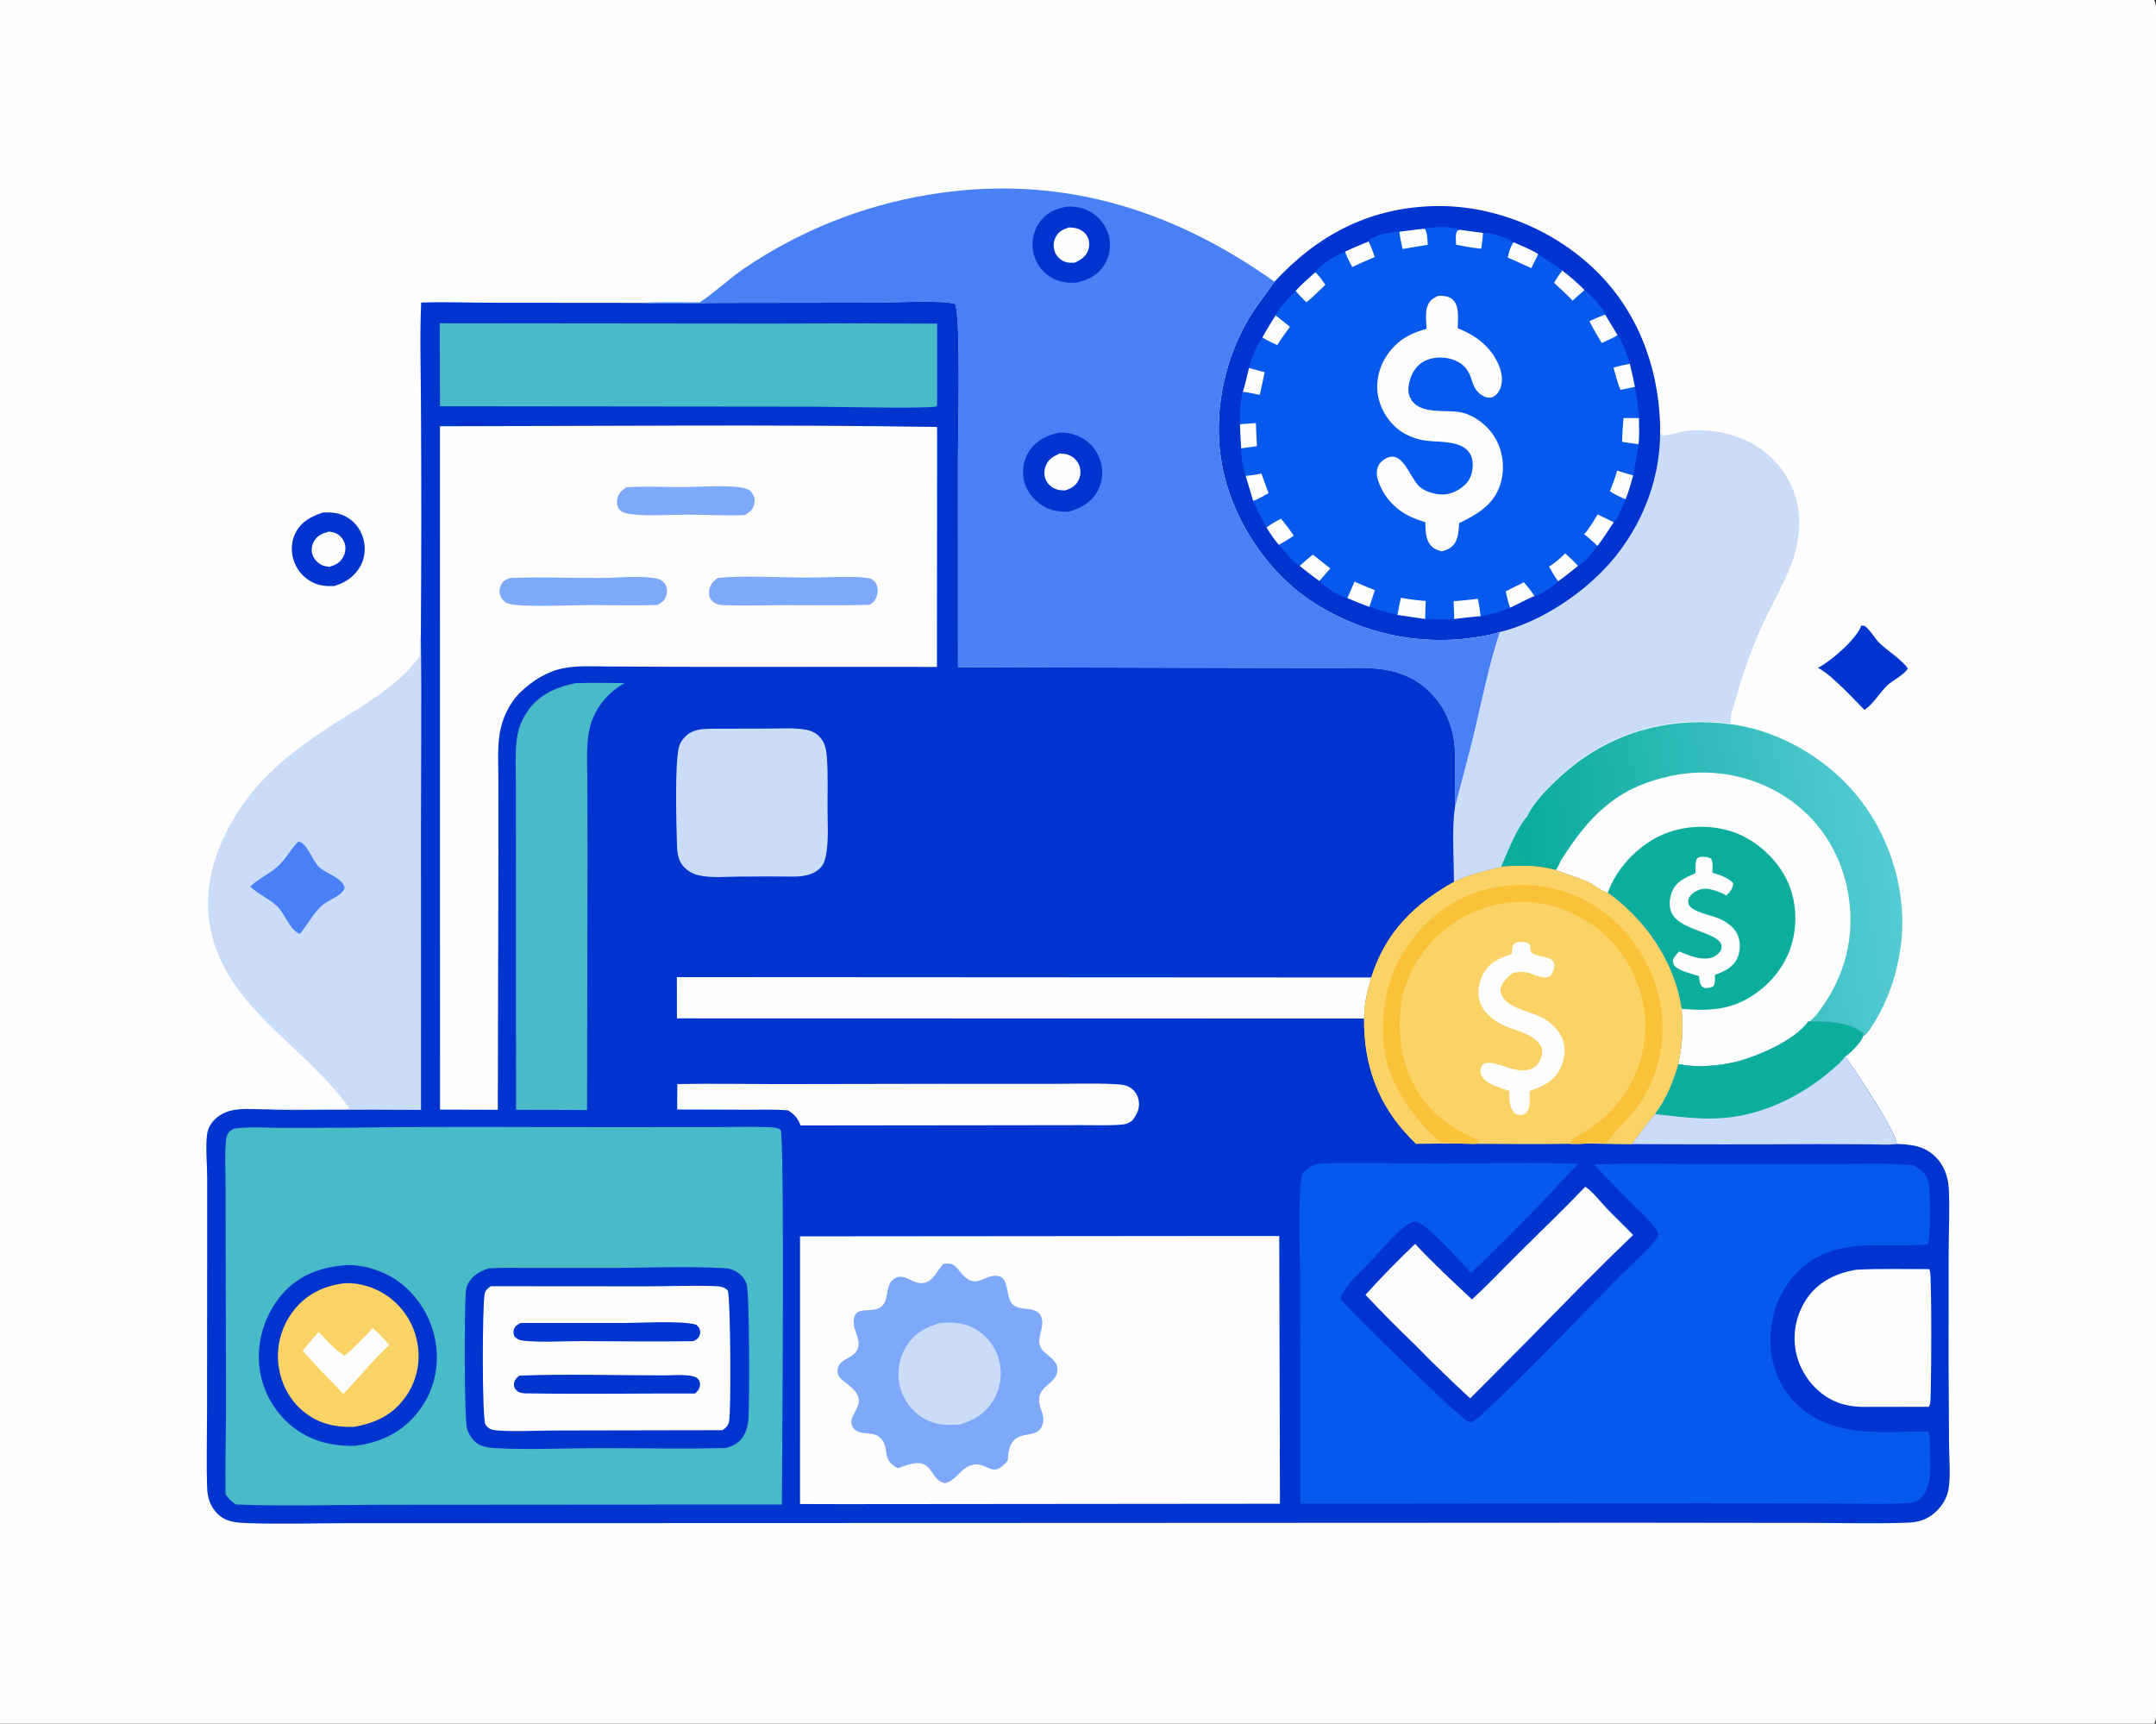 <svg xmlns="http://www.w3.org/2000/svg" width="768" height="614"><rect width="100%" height="100%" fill="#333333" stroke="none"/><path fill="#FEFEFE" d="M0 0h767.346c.834 1.468.648 3.094.654 4.738l.006 479.171-.006 97.483c0 4.25.576 29.394-.234 31.78-.108.312-.252.534-.42.828H0V0Z"/><path fill="#0034CF" d="m663.024 222.843 1.086.056c1.974 1.237 3.564 4.316 5.292 6.054 2.466 2.485 8.622 6.451 10.152 9.168-.816 1.95-5.484 4.337-7.188 5.943-2.808 2.638-4.986 6.644-8.148 8.774-.75-.322-11.418-12.487-16.626-14.93 4.5-2.315 13.656-10.13 15.432-15.065ZM115.006 182.58c2.763-.178 5.355.038 7.877 1.267 3.131 1.526 5.377 4.303 6.416 7.595 1.068 3.381.803 7.04-.898 10.172-2.025 3.73-5.35 5.92-9.33 7.131-2.7.107-5.099-.046-7.575-1.246q-.305-.146-.601-.308-.297-.162-.586-.34-.288-.176-.567-.367-.278-.192-.547-.397-.269-.205-.527-.424-.258-.218-.504-.45-.247-.23-.48-.475-.235-.243-.457-.499-.222-.254-.43-.52-.209-.267-.404-.543-.194-.277-.375-.563-.18-.286-.345-.58-.166-.295-.317-.598-.15-.303-.285-.613-.135-.31-.253-.626-.12-.317-.222-.639c-1.042-3.224-.866-6.782.706-9.81 2.064-3.977 5.594-5.833 9.704-7.166Z"/><path fill="#FEFEFE" d="M117.18 189.343c.847.125 1.694.256 2.477.623q.282.135.548.298.267.163.515.353.248.19.475.405.226.215.43.453.203.237.38.495.178.257.327.531.15.274.27.563.12.289.21.588c.484 1.643.17 3.48-.683 4.946-1.127 1.939-2.712 2.694-4.782 3.317-.864-.126-1.792-.236-2.593-.598-1.516-.685-2.82-2.057-3.39-3.619-.57-1.562-.36-3.353.436-4.8 1.21-2.201 3.102-2.935 5.38-3.555Z"/><path fill="#CBDCF9" d="M149.56 233.74c-.003-2.6-.197-5.367.356-7.918.278 22.899.045 45.825.03 68.726l.014 100.793q-17.535-.136-35.069-.016c-6.536.007-13.18.244-19.701-.176 3.383-.462 7.057-.207 10.479-.206l18.902.018c-15.723-22.532-45.34-36.616-49.93-65.951-1.65-10.547.451-20.723 4.888-30.33 9.744-21.098 25.916-32.472 45.084-44.382 9.18-5.704 18.473-11.7 24.948-20.558Z"/><path fill="#4980F5" d="M106.306 299.745c.284.06.564.117.823.256 2.475 1.324 4.144 6.013 5.975 8.24 2.361 2.874 8.752 4.17 9.668 7.915-.556 2.698-5.388 4.268-7.504 5.91-3.441 2.668-5.592 7.271-8.448 10.58-3.57-1.26-5.363-7.305-8.132-9.887-2.887-2.693-6.638-4.196-9.542-6.985 2.95-2.772 6.701-4.407 9.724-7.086 2.707-2.398 4.502-5.888 7.035-8.53l.4-.413Z"/><path fill="#CBDCF9" d="m591.351 153.945.54 1.056c1.792.51 6.526-1.277 8.631-1.5 14.418-1.532 29.34 4.26 36.534 17.391 4.53 8.26 4.83 17.86 2.142 26.766-2.376 7.88-7.014 15.648-10.542 23.12-4.554 9.637-7.92 19.17-10.704 29.436-.51 1.891-1.914 5.407-1.512 7.26l.306.348c-20.06-2.73-39.472 1.83-55.63 14.17-5.204 3.974-15.02 13.02-17.194 18.839-4.074 5.057-6.626 12.032-9.203 17.935-5.959 1.566-11.13 2.667-16.784 5.371-.026-8.024-.812-18.794.34-26.567 2.228-8.907 4.769-17.733 6.889-26.668 2.813-11.853 5.247-24.197 9.082-35.753 13.421-3.284 27.01-12.006 36.605-21.761 12.742-12.955 20.64-31.17 20.5-49.443Z"/><path fill="#FEFEFE" d="M543.922 290.83c2.174-5.818 11.99-14.864 17.194-18.838 16.158-12.34 35.57-16.9 55.63-14.17 17.784 2.401 35.106 12.84 46.062 27.042 11.07 14.356 16.692 33.83 14.286 51.867-1.302 9.781-4.476 19.475-9.822 27.808-.768 1.203-1.74 2.979-2.868 3.869-.348.277-.342.256-.678.422l-.084-.857c-4.638-3.953-13.74-4.42-19.512-4.09-4.794 6.945-19.872 13.309-27.828 14.802-6.012 1.13-12.492 1.585-18.519.335 1.538-6.515 1.79-13.004 1.204-19.656q-.077-.535-.167-1.068c-2.754-16.208-12.86-30.848-26.137-40.276-1.913-.302-4.533-2.663-6.44-3.571-3.926-1.87-8.112-2.995-12.16-4.542-6.192-1.742-13.02-1.731-19.364-1.141 2.577-5.903 5.129-12.878 9.203-17.935Z"/><path fill="#0BAD9D" d="M572.683 318.02c3.088-8.595 10.374-16.352 18.597-20.289 7.995-3.828 18.146-4.241 26.474-1.241 8.04 2.897 15.384 9.677 18.978 17.419 3.486 7.496 3.672 16.794.798 24.519-3.036 8.165-9.654 14.98-17.562 18.556-6.912 3.124-13.584 2.927-20.98 2.38q-.078-.535-.168-1.068c-2.754-16.208-12.86-30.848-26.137-40.276Z"/><path fill="#FEFEFE" d="M605.532 305.241c1.536-.042 2.634-.16 3.984.638.798 1.418.498 3.389.474 4.98 2.544.803 5.568 1.668 7.392 3.73 0 .081.012.162.006.242-.108 1.7-1.308 3.08-2.478 4.208-.096-.082-.18-.181-.288-.246-1.86-1.114-5.724-2.465-7.842-2.196-1.83.234-3.768 1.262-4.866 2.767-.564.77-.696 1.66-.444 2.575.756 2.748 8.094 4.094 10.542 5.112 3.024 1.257 5.994 3.275 7.164 6.473.876 2.382.708 5.535-.354 7.845-1.53 3.331-4.764 4.682-7.962 5.92.024 1.337.156 2.605-.402 3.851-.858.752-1.992.73-3.078.842-.324-.155-.762-.337-1.038-.578-.924-.801-.978-2.568-1.164-3.713-2.424-.81-5.612-1.502-7.753-2.87-1.03-.657-1.296-1.341-1.561-2.486.31-1.417 1.34-2.358 2.269-3.422 1.175.481 2.353.964 3.553 1.384 2.766.97 6.264 1.842 9.006.387 1.02-.54 2.124-1.488 2.436-2.641 1.62-5.99-14.353-5.884-17.645-12.859-1.097-2.323-.811-5.203.126-7.544 1.51-3.768 4.859-5.07 8.309-6.586.132-1.458-.096-3.149.306-4.555.246-.872.552-.874 1.308-1.258Z"/><defs><linearGradient id="a" x1="905.454" x2="1123.782" y1="541.748" y2="510.779" gradientUnits="userSpaceOnUse"><stop offset="0" stop-color="#08AA9D"/><stop offset="1" stop-color="#55CBD4"/></linearGradient></defs><path fill="url(#a)" d="M906.537 485.034c3.623-9.704 19.983-24.791 28.656-31.418 26.931-20.579 59.283-28.185 92.717-23.633 29.64 4.005 58.51 21.416 76.77 45.1 18.45 23.942 27.82 56.42 23.81 86.502-2.17 16.312-7.46 32.479-16.37 46.377-1.28 2.005-2.9 4.967-4.78 6.451-.58.463-.57.427-1.13.705l-.14-1.43c-7.73-6.593-22.9-7.37-32.52-6.821 3.86-2.28 7.5-7.845 9.94-11.525 13.64-20.581 18.15-43.918 13.15-68.055-4.63-22.361-17.37-41.69-36.59-54.195q-.94-.609-1.9-1.194t-1.94-1.146q-.97-.562-1.96-1.098-.99-.537-1.99-1.05-1-.512-2.01-.999-1.01-.487-2.04-.949-1.02-.462-2.06-.899-1.03-.436-2.08-.847-1.05-.41-2.1-.795-1.06-.385-2.12-.743-1.07-.358-2.14-.69-1.08-.331-2.16-.636t-2.17-.583q-1.09-.278-2.18-.529-1.1-.251-2.2-.475-1.1-.224-2.21-.42-1.1-.196-2.21-.365-1.12-.169-2.23-.31-1.12-.141-2.23-.255-1.12-.113-2.24-.199-1.12-.086-2.25-.144-1.12-.058-2.24-.088-1.12-.03-2.25-.032-1.12-.002-2.25.024-1.12.025-2.24.079t-2.25.135q-1.12.081-2.23.191-1.12.109-2.238.246-1.116.136-2.228.301-1.111.164-2.219.356-1.107.192-2.209.412-1.103.219-2.199.466c-31.808 7.008-47.743 23.76-64.4 50.032-.981 2.053-1.894 4.092-3.205 5.961-10.32-2.905-21.701-2.888-32.274-1.904 4.296-9.845 8.548-21.476 15.339-29.911Z" transform="scale(.6 .6)"/><path fill="#0BAD9D" d="M534.719 308.766c2.577-5.903 5.129-12.878 9.203-17.935-.014.084-.025.17-.042.254-.707 3.65-5.373 7.48-2.915 11.178 1.238 1.861 2.667 3.776 4.285 5.316.106-.002.21-.006.316-.007 3.871-.039 7.074 1.952 10.44-1.239-.588 1.231-1.136 2.454-1.923 3.574-6.192-1.742-13.02-1.731-19.364-1.141Z"/><path fill="#0034CF" d="M453.974 100.342c15.335-16.493 33.296-26.11 56.11-26.905 20.89-.73 42.138 7.678 57.353 21.966 15.48 14.537 23.19 34.493 23.916 55.474q.049 1.534-.002 3.068c.14 18.273-7.758 36.488-20.5 49.443-9.595 9.755-23.184 18.477-36.605 21.761q-2.288.69-4.633 1.158-1.008.204-2.022.384-1.013.179-2.03.333-1.018.154-2.038.283-1.021.129-2.045.232-1.024.104-2.05.182-1.026.078-2.053.131-1.028.053-2.057.08-1.028.028-2.057.03-1.029.002-2.058-.022-1.029-.023-2.057-.072-1.028-.049-2.054-.123-1.026-.075-2.05-.174-1.025-.1-2.046-.225t-2.04-.275q-1.017-.15-2.03-.325-1.015-.175-2.024-.376-1.01-.2-2.014-.425-1.003-.225-2.002-.475-.998-.25-1.99-.525-.991-.274-1.976-.573-.984-.3-1.961-.623-.977-.323-1.946-.67-.968-.347-1.928-.718t-1.91-.766q-.95-.394-1.89-.812-.94-.419-1.87-.86-.93-.44-1.848-.905-.918-.464-1.825-.95-.907-.487-1.8-.996-.895-.509-1.776-1.04-.881-.53-1.75-1.083-.868-.552-1.722-1.126c-15.96-10.78-27.862-29.3-31.378-48.137-3.284-17.598.403-36.72 9.447-52.103 2.743-4.665 6.162-8.793 9.211-13.241Z"/><path fill="#0559ED" d="M507.45 81.46c3.892-.776 8.842-.952 12.607.406q4.085.581 8.18 1.091c3.575.08 7.975 1.42 10.969 3.333 2.814 1.32 6.113 2.547 8.711 4.213 2.781 2.085 5.894 3.742 8.627 5.876 2.707 2.181 5.473 4.4 7.847 6.946 2.176 1.488 6.631 6.28 7.402 8.722 1.406 2.475 3.028 4.861 4.38 7.357 2.16 2.923 3.237 6.773 4.394 10.192.624 2.73 1.303 5.46 1.784 8.22.714 3.635 1.19 7.437 1.476 11.131.016 3.075.16 6.211-.142 9.274q-.838 5.581-1.923 11.12c-.812 2.872-1.59 5.732-2.717 8.5-1.095 2.485-2.317 6.25-4.192 8.19-1.908 2.82-3.744 5.736-5.824 8.431-1.803 2.308-4.3 5.768-6.918 7.142-2.33 1.825-4.628 3.737-7.058 5.426-1.929 1.802-5.831 4.878-8.458 5.295-2.965 1.181-5.715 2.824-8.639 4.096-3.225 1.462-7.026 2.47-10.514 3.071q-4.724.37-9.418 1.015c-3.471.215-6.904.241-10.373-.033l-9.836-1.431c-3.331-.798-6.807-1.708-10.014-2.908-2.659-.907-5.243-2.015-7.838-3.087-3.06-.576-7.707-3.954-9.98-6.109-2.418-1.704-4.72-3.513-7.019-5.373-2.671-1.622-5.34-5.171-7.41-7.519-1.699-1.926-3.092-3.976-4.401-6.18-1.663-3.12-3.395-6.214-4.767-9.474l-2.65-8.897c-1-3.33-1.63-6.3-1.606-9.79q-.29-4.292-.44-8.59c-.143-3.895.064-7.76 1.031-11.546.899-2.776 1.511-5.65 2.19-8.487.747-3.57 2.742-7.858 4.782-10.873 1.424-2.7 3.11-5.282 4.702-7.885 1.472-3.164 4.817-6.16 7.165-8.722 2.144-2.384 4.645-4.515 7.035-6.65 2.381-3.197 6.92-5.818 10.556-7.3 2.716-1.318 5.537-2.445 8.314-3.628.124-.244.16-.354.385-.562 1.973-1.822 8.01-2.923 10.641-2.909q4.475-.593 8.96-1.095Z"/><path fill="#FEFEFE" d="m441.69 151.116 5.678-.423q.149 4.11.368 8.217l-5.606.795q-.29-4.29-.44-8.589Zm138.877-21.52c.624 2.73 1.303 5.46 1.784 8.22l-5.111 1.075c-1.041-2.548-1.715-5.286-2.49-7.926 1.898-.613 3.866-.967 5.817-1.369Zm-136.83 39.9a40.62 40.62 0 0 0 5.584-.825l2.57 7.028c-1.688.851-3.714 2.192-5.505 2.694l-2.65-8.897Zm12.593 15.272a90.717 90.717 0 0 1 4.547 6.056c-1.738 1.17-3.47 2.244-5.323 3.223-1.699-1.926-3.092-3.976-4.401-6.18 1.686-1.167 3.345-2.178 5.178-3.099Zm-11.419-53.685 5.592 1.496-1.731 8.07c-2.013-.412-4.01-.832-6.05-1.079.898-2.776 1.51-5.65 2.19-8.487Zm22.751 66.468 6.207 4.918-3.886 4.47c-2.418-1.704-4.72-3.513-7.019-5.373 1.555-1.346 3.09-2.733 4.698-4.015Zm84.114 4.283c2.153-1.34 3.953-2.9 5.739-4.692a39.096 39.096 0 0 1 4.596 4.462c-2.33 1.825-4.628 3.737-7.058 5.426-1.235-1.571-2.229-3.487-3.277-5.196Zm-8.926 5.564c1.335 1.596 2.654 3.148 3.745 4.927-2.965 1.181-5.715 2.824-8.639 4.096-.751-1.852-1.14-3.841-1.606-5.779l6.5-3.244Zm33.215-39.731 5.697 1.675c-.812 2.871-1.59 5.731-2.717 8.5a34.913 34.913 0 0 1-5.612-2.894 65.004 65.004 0 0 0 2.632-7.281ZM482.5 207.188c2.407 1.016 4.805 2.098 7.252 3.01l-1.95 5.937c-2.66-.907-5.244-2.015-7.839-3.087l2.538-5.86Zm37.557-125.322q4.085.581 8.18 1.091c-.063 1.88-.345 3.745-.584 5.61-3.017-.205-6.044-.884-9.019-1.41.044-1.29-.251-3.34.278-4.503.276-.609.555-.55 1.145-.788Zm58.25 67.052c1.837-.035 3.682.013 5.52.03.016 3.074.16 6.21-.142 9.273-1.966-.232-3.911-.53-5.863-.857.025-2.827.258-5.63.485-8.446Zm-123.912-36.593 5.123 4.073a116.606 116.606 0 0 0-4.549 6.511c-1.793-.835-3.608-1.627-5.276-2.7 1.424-2.699 3.11-5.281 4.702-7.884Zm99.197-11.537c.896-1.58 1.752-3.032 2.952-4.409 2.707 2.181 5.473 4.4 7.847 6.946l-4.214 3.763c-2.092-2.228-4.313-4.26-6.585-6.3Zm-66.127-14.763c.972 1.776 1.586 3.65 2.24 5.559q-4.055 1.662-8.016 3.536c-.92-1.787-1.907-3.553-2.538-5.468 2.716-1.317 5.537-2.444 8.314-3.627Zm84.328 26.022c1.406 2.475 3.028 4.861 4.38 7.357-1.77 1.074-3.717 1.899-5.592 2.778-1.536-2.552-3.052-5.087-4.395-7.749 1.81-.93 3.719-1.638 5.607-2.386Zm-34.702-20.323c.452-1.864.91-3.902 2.115-5.434 2.814 1.32 6.113 2.547 8.711 4.213l-2.417 5.005-8.409-3.784Zm-68.496 5.23c1.31 1.451 2.464 2.86 3.512 4.512-2.207 2.118-4.373 4.312-6.774 6.211-1.297-1.32-2.64-2.608-3.773-4.074 2.144-2.384 4.645-4.515 7.035-6.65ZM507.45 81.46c1.06 1.213 1.01 4.072 1.136 5.723l-8.956 1.509c-.452-2.039-.928-4.057-1.139-6.138q4.475-.593 8.96-1.095Zm10.354 132.691c2.887-.23 5.75-.48 8.619-.898.455 2.065.733 4.146 1.019 6.24q-4.724.369-9.418 1.014l-.22-6.356Zm51.319-30.937 5.73 2.816c-1.908 2.82-3.744 5.737-5.824 8.432-1.494-1.517-3.054-2.837-4.733-4.147 1.905-2.129 3.325-4.68 4.827-7.1Zm-70.056 29.714c2.946.541 5.796.91 8.783 1.136l-.199 6.41-9.836-1.431c.377-2.046.716-4.104 1.252-6.115Zm13.18-107.523c1.89-.088 3.908.038 5.339 1.432 2.358 2.295 1.73 7.05 1.691 10.085 6.362 2.516 11.738 6.506 14.522 12.943 1.195 2.763 1.752 5.924.479 8.775-.538 1.205-1.473 2.471-2.79 2.88-1.035.319-2.155.04-3.089-.442-2.855-1.47-3.448-3.72-4.424-6.5-1.008-2.87-2.55-4.785-5.38-6.059-3.219-1.447-7.181-1.57-10.45-.215-2.72 1.127-4.557 3.325-5.565 6.048-.836 2.258-1.354 5.107-.235 7.343 3.38 6.753 13.855 3.614 19.577 5.577 4.856 1.667 9.166 5.414 11.386 10.048q.22.458.417.925.198.468.372.945.175.476.325.96.152.485.279.977.127.491.23.988.103.497.181.998.08.502.134 1.007.054.504.084 1.011.029.507.034 1.014.005.508-.015 1.015-.02.507-.064 1.013-.045.505-.114 1.008-.07.503-.163 1.002t-.211.992q-.118.494-.26.982-.141.487-.306.967c-2.446 6.914-8.218 10.184-14.444 13.207-.172 2.239-.285 4.967-1.446 6.939-1.12 1.9-2.73 2.554-4.769 3.113-1.31-.35-2.542-.774-3.543-1.735-2.308-2.215-2.215-5.689-2.307-8.644-1.83-.563-3.678-1.19-5.404-2.024-5.664-2.734-9.602-7.212-11.55-13.224-.518-1.603-.442-3.718.415-5.197.773-1.332 2.552-2.54 4.055-2.823 5.155-.973 7.391 8.674 11.156 11.203 2.527 1.697 6.467 2.64 9.449 1.99 2.727-.594 5.866-2.527 7.35-4.897 1.262-2.015 1.748-5.288 1.17-7.586-1.747-6.937-11.316-5.748-16.572-6.516q-.979-.133-1.94-.357-.962-.224-1.9-.536-.936-.313-1.84-.71-.904-.399-1.767-.88c-4.578-2.598-7.853-7.134-9.19-12.198-1.29-4.88-.311-10.418 2.294-14.713 3.474-5.726 8.336-8.758 14.69-10.367-.059-2.428-.487-5.627.283-7.936.704-2.113 1.881-2.898 3.826-3.828Z"/><path fill="#4980F5" d="M249.277 107.7c5.489-3.656 10.365-8.346 15.843-12.103q1.834-1.246 3.701-2.442 1.867-1.196 3.766-2.341 1.898-1.145 3.827-2.24 1.928-1.093 3.886-2.134 1.958-1.042 3.943-2.03 1.985-.989 3.996-1.923 2.01-.935 4.046-1.814 2.035-.88 4.093-1.705 2.059-.825 4.139-1.594 2.08-.77 4.18-1.482 2.1-.713 4.218-1.368 2.118-.656 4.253-1.255 2.135-.599 4.286-1.14 2.15-.54 4.315-1.023 2.164-.483 4.34-.907 2.177-.424 4.364-.79c45.62-7.67 86.253 4.445 123.501 30.933-3.05 4.448-6.468 8.576-9.21 13.241-9.045 15.383-12.732 34.505-9.448 52.103 3.516 18.838 15.417 37.357 31.378 48.137q.854.574 1.722 1.126.869.552 1.75 1.084.881.53 1.775 1.04.894.508 1.801.995.907.486 1.825.95.918.464 1.848.905t1.87.86q.94.418 1.89.812.95.395 1.91.766t1.928.718q.969.347 1.946.67.977.324 1.961.623.985.3 1.977.573.99.275 1.99.525.998.25 2.001.475 1.004.225 2.014.425 1.01.2 2.023.376 1.014.175 2.032.325 1.018.15 2.04.275 1.02.125 2.045.225 1.024.1 2.05.174 1.026.074 2.054.123 1.028.049 2.057.072 1.029.024 2.058.022 1.029-.002 2.057-.03 1.029-.027 2.057-.08 1.027-.053 2.053-.131 1.026-.078 2.05-.182 1.024-.103 2.045-.232 1.02-.129 2.038-.283 1.017-.154 2.03-.333 1.014-.18 2.022-.384 2.345-.468 4.633-1.158c-3.835 11.556-6.269 23.9-9.082 35.753-2.12 8.935-4.661 17.761-6.89 26.668l.094-17.128c.003-9.409-2.376-17.398-9.224-24.155-4.304-4.247-9.898-6.77-15.842-7.728-5.708-.92-11.726-.587-17.496-.591l-26.646-.037-107.904-.265-.022-74.439c.008-8.1 1.055-49.707-.98-54.954-4.576-1.444-21.547-.49-27.57-.463l-55.58.076c-9.702.016-19.563.578-29.243-.001 7.11-.364 14.295-.179 21.416-.186Z"/><path fill="#0034CF" d="M380.228 73.591c2.984-.136 5.957.49 8.517 2.056q.295.183.58.379t.56.406q.276.21.54.433.265.224.519.46.253.235.495.483t.47.508q.23.26.447.529.216.27.419.551.203.28.392.57.189.29.363.59.175.298.335.606.16.307.304.621.145.315.274.636.129.321.242.648.113.327.21.66.098.332.179.669c.801 3.439.085 7.112-1.798 10.08-2.302 3.63-5.632 5.22-9.686 6.168-3.575.24-6.79-.186-9.82-2.237q-.28-.193-.553-.4-.271-.207-.532-.426-.261-.22-.511-.453-.25-.232-.488-.477-.238-.245-.463-.5-.226-.257-.439-.524-.212-.267-.411-.545-.2-.277-.384-.563-.185-.287-.356-.582-.17-.296-.326-.6-.156-.303-.297-.615-.14-.31-.265-.628t-.234-.641q-.11-.323-.202-.652-.093-.328-.17-.66-.076-.333-.136-.67-.06-.334-.103-.672-.042-.337-.068-.677-.026-.339-.035-.68-.009-.34-.001-.68t.033-.68q.024-.339.066-.676.042-.338.1-.673.06-.335.134-.667.076-.332.168-.66.091-.327.199-.65.108-.323.232-.64.124-.317.263-.627.14-.31.294-.614.155-.303.325-.598t.354-.58q.184-.287.382-.564c2.475-3.444 5.783-4.912 9.882-5.542Z"/><path fill="#FEFEFE" d="M380.8 81.008c.968.028 1.896.09 2.83.367 1.67.493 3.085 1.57 3.843 3.164.698 1.469.684 3.093.144 4.608-.834 2.339-2.596 3.396-4.708 4.4-1.25.111-2.587.101-3.761-.383q-.292-.118-.569-.265-.278-.148-.539-.324-.26-.175-.502-.376-.242-.202-.46-.427-.22-.225-.415-.472-.195-.246-.363-.512-.169-.265-.31-.547-.14-.281-.25-.575c-.628-1.693-.504-3.539.29-5.157 1.058-2.158 2.64-2.794 4.77-3.501Z"/><path fill="#0034CF" d="M377.226 154.16q.52-.037 1.043-.036.522 0 1.043.038.521.038 1.038.113.517.074 1.027.185.51.111 1.011.258.501.147.991.329.49.182.965.398.475.216.934.465.304.167.6.348.295.182.582.377.286.196.562.406.277.21.542.432.266.223.52.46.255.235.497.482.242.249.472.508.23.26.447.531.216.271.419.552.203.28.392.572.189.29.363.59.175.3.334.608.16.308.303.623.144.316.272.638.129.322.24.65.113.328.209.662c1.045 3.534.726 7.311-1.061 10.556-2.268 4.117-5.851 6.068-10.227 7.326-3.594.12-6.442-.276-9.528-2.238-3.222-2.048-5.746-5.29-6.51-9.07q-.067-.332-.118-.669-.051-.336-.086-.674-.034-.339-.052-.678-.018-.34-.019-.68 0-.34.015-.68.016-.34.047-.678.033-.339.082-.675.049-.337.114-.67.065-.335.147-.664.082-.33.18-.656.097-.326.21-.647.115-.32.244-.635.13-.314.274-.622.144-.308.303-.609.16-.3.334-.592.174-.293.362-.576c2.48-3.681 6.229-5.523 10.483-6.359Z"/><path fill="#FEFEFE" d="M377.411 161.573c1.248-.032 2.481.104 3.633.625 1.542.698 2.832 2.07 3.415 3.66q.122.328.208.669.086.34.136.688.05.348.062.698.012.351-.013.702-.025.35-.088.695-.061.346-.16.683-.099.337-.233.662-.133.324-.3.633c-1.077 1.946-2.617 2.741-4.66 3.407-.975-.029-1.997-.055-2.933-.35-1.699-.532-3.165-1.727-3.914-3.356-.734-1.595-.69-3.407-.065-5.028.933-2.42 2.686-3.396 4.912-4.388Z"/><path fill="#0034CF" d="M227.86 107.885c9.68.579 19.542.017 29.244.001l55.58-.076c6.023-.027 22.994-.981 27.57.463 2.035 5.247.988 46.855.98 54.954l.022 74.44 107.904.264 26.646.037c5.77.004 11.788-.329 17.496.591 5.944.958 11.538 3.481 15.842 7.728 6.848 6.757 9.227 14.746 9.224 24.155l-.093 17.128c-1.152 7.773-.366 18.543-.34 26.567 5.653-2.704 10.825-3.805 16.784-5.371 6.344-.59 13.172-.6 19.364 1.141 4.048 1.547 8.234 2.672 12.16 4.542 1.907.908 4.527 3.27 6.44 3.571 13.277 9.428 23.383 24.068 26.137 40.276q.09.533.167 1.068c.585 6.652.334 13.141-1.204 19.656 6.027 1.25 12.507.795 18.519-.335 7.956-1.493 23.034-7.857 27.828-14.802 5.772-.33 14.874.137 19.512 4.09l.084.857c-.48 2.086-4.374 6.053-6.18 7.327-.096.067-.198.123-.3.184 3.168 4.022 18.78 27.811 18.384 31.15 4.974.166 9.294.553 13.182 3.995 3.498 3.093 5.118 7.313 5.376 11.9.402 7.281-.012 14.793-.048 22.094l-.024 40.115.174 29.318c.036 4.86.54 10.198-.108 15-.39 2.916-1.734 5.51-3.714 7.67-2.958 3.24-6.378 4.627-10.734 4.79-11.418.426-22.956.1-34.386.092l-66.184-.072-199.014.086-195.91.064-61.658.022c-11.344.018-22.804.394-34.137-.021-4.019-.147-7.768-.303-10.817-3.199-2.716-2.579-3.743-5.896-3.857-9.553-.273-8.767-.03-17.62-.024-26.4l.045-53.666.007-30.452c-.024-4.884-.587-10.1-.08-14.933.22-2.097 1.244-4.053 2.724-5.541 4.97-4.996 12.35-3.56 18.747-3.651 6.52.42 13.165.183 19.701.176q17.534-.12 35.069.016l-.015-100.793c.016-22.9.249-45.827-.029-68.726q.281-40.47.038-80.943c-.03-12.319-.471-24.807.069-37.102 8.36-.321 16.87.057 25.25.062l52.588.046Z"/><path fill="#FEFEFE" d="M661.494 452.253c8.508-.41 17.13-.162 25.644-.187.162.25.234.332.33.65.708 2.234.51 42.387.15 46.79-.054.643-.252 1.041-.564 1.59l-22.272.039c-5.508.1-10.59-.968-15.12-4.235q-.504-.364-.99-.752-.48-.389-.948-.8-.462-.412-.906-.846-.444-.433-.87-.888-.42-.455-.822-.93-.396-.476-.774-.97-.372-.495-.726-1.007-.348-.512-.672-1.041-.33-.529-.624-1.073-.3-.544-.57-1.102-.276-.559-.516-1.13-.246-.57-.462-1.153-.216-.582-.402-1.174-.186-.592-.342-1.192-.156-.6-.288-1.208-.126-.608-.222-1.22-.09-.606-.15-1.215-.06-.61-.096-1.221-.03-.612-.03-1.224 0-.613.03-1.224.024-.612.084-1.221.06-.61.15-1.216.084-.606.204-1.207.114-.6.264-1.195.144-.595.318-1.182.18-.586.384-1.163.204-.578.432-1.145.234-.567.492-1.122.258-.555.546-1.096.282-.542.594-1.07.312-.526.654-1.037.336-.512.696-1.006c4.2-5.68 10.554-8.578 17.394-9.617Zm-420.22-66.105c12.05-.22 24.145.002 36.2.01l57.198-.1 40.804.012c6.981.004 14.075-.264 21.042.076 1.914.093 4.44.145 6.068 1.23 1.635 1.09 2.773 2.764 3.055 4.72.413 2.868-.646 4.881-2.322 7.05-1.19.893-2.05 1.28-3.54 1.418-4.62.428-9.435.201-14.079.215l-24.789.036-75.727.084c-1.034-2.642-2.076-3.842-4.446-5.393-4.752-.384-9.661-.201-14.432-.22l-25.084-.081.052-9.057Z"/><path fill="#CBDCF9" d="M644.13 363.883c5.772-.33 14.874.137 19.512 4.09l.084.857c-.48 2.086-4.374 6.053-6.18 7.327-.096.067-.198.123-.3.184 3.168 4.022 18.78 27.811 18.384 31.15-3.036.446-6.546.133-9.63.117l-18.726-.07q-33.024.18-66.048-.008c2.705-3.569 5.325-7.301 8.255-10.685 3.896-5.285 6.548-11.524 8.302-17.825 6.027 1.25 12.507.795 18.519-.335 7.956-1.493 23.034-7.857 27.828-14.802Z"/><path fill="#0BAD9D" d="M644.13 363.883c5.772-.33 14.874.137 19.512 4.09l.084.857c-.48 2.086-4.374 6.053-6.18 7.327-.096.067-.198.123-.3.184-1.188 1.851-3.276 3.493-4.944 4.933-8.784 7.593-19.704 13.453-31.11 15.89-11.088 2.37-20.706.867-31.711-.32 3.896-5.284 6.548-11.523 8.302-17.824 6.027 1.25 12.507.795 18.519-.335 7.956-1.493 23.034-7.857 27.828-14.802Z"/><path fill="#FEFEFE" d="M564.72 422.711c2.713 1.788 5.347 5.377 7.656 7.761 3.089 3.19 6.322 6.229 9.381 9.449-12.72 12.101-24.974 24.78-37.275 37.304l-20.774 20.867q-10.016-9.198-19.517-18.928-9.127-8.74-17.785-17.947c5.571-6.23 11.662-12.34 17.68-18.15 6.382 6.899 13.415 13.35 20.258 19.794 5.616-5.142 10.888-10.782 16.306-16.142 8.058-7.973 16.222-15.823 24.07-24.008Z"/><path fill="#CBDCF9" d="m253.25 259.576 20.96-.05c4.09-.012 8.467-.333 12.504.334 1.641.27 3.124.788 4.43 1.842 2.706 2.182 3.197 5.11 3.426 8.358.41 5.816.19 11.786.203 17.62.011 5.137.4 10.646-.336 15.722-.283 1.951-.688 4.104-2.064 5.598-2.287 2.48-5.577 3.085-8.78 3.238q-10.214-.083-20.429.009c-4.518.032-9.67.538-14.108-.419q-.688-.145-1.35-.38-.662-.237-1.287-.558-.625-.32-1.202-.722-.577-.401-1.096-.875c-2.653-2.415-2.89-5.387-2.989-8.734-.207-6.984-.84-28.997.772-34.68.368-1.294 1.263-2.57 2.211-3.506 2.61-2.576 5.711-2.723 9.135-2.797Z"/><path fill="#FEFEFE" d="m241.104 348.053 247.353.136c-1.375 4.812-2.543 9.579-2.551 14.617l-244.778-.055-.024-14.698Z"/><path fill="#49BAC8" d="M204.818 243.36c5.867-.239 11.762-.087 17.634-.044-2.08 1.19-3.987 2.588-5.687 4.282-3.711 3.698-6.182 8.301-7.057 13.47-.92 5.43-.504 11.305-.487 16.811l.055 25.398-.157 92.127-8.213-.039-17.085-.072-.027-87.827-.028-27.884c-.004-5.056-.293-10.338.217-15.37.378-3.73 1.34-6.787 3.342-9.968 4.153-6.596 10.134-9.26 17.493-10.884Zm-48.191-128.213 117.45.115q29.874-.166 59.749.025l-.003 29.05-.212.446c-3.133.882-38.455.09-44.12.074l-132.75-.138-.114-29.572Z"/><path fill="#FAD265" d="M534.719 308.766c6.344-.59 13.172-.6 19.364 1.141 4.048 1.547 8.234 2.672 12.16 4.542 1.907.908 4.527 3.27 6.44 3.571 13.277 9.428 23.383 24.068 26.137 40.276q.09.533.167 1.068c.585 6.652.334 13.141-1.204 19.656-1.754 6.301-4.406 12.54-8.302 17.825-2.93 3.384-5.55 7.116-8.255 10.685l-16.294-.217c-1.815.19-3.754.084-5.584.108-11.22.232-22.478.027-33.7.016l-8.227-.135-13.009.106q-.962-.943-1.905-1.903c-11.59-11.816-16.79-26.255-16.601-42.699.008-5.038 1.176-9.805 2.551-14.617 5.068-16.008 15.128-26.02 29.478-34.052 5.653-2.704 10.825-3.805 16.784-5.371Z"/><path fill="#FEFEFE" d="M540.901 335.566c.736-.011 1.544-.056 2.277.04.937.125 1.391.42 1.981 1.118-.008.536-.074 1.196.03 1.719.465 2.354 5.597 2.039 7.388 3.312.576.41 1.003 1.032 1.088 1.754.137 1.162-.444 2.87-1.144 3.78-1.82 2.368-6.928-.73-9.397-1.082-1.235-.176-2.676.089-3.912.231-1.794 1.134-3.237 2.624-4.243 4.504-.539 1.007-.63 2.124-.204 3.19 1.85 4.64 8.926 5.865 13.018 7.589 3.749 1.578 7.31 4.57 8.806 8.429 1.328 3.424.765 7.167-.776 10.413-2.23 4.697-6.317 6.43-10.952 8.039.001 1.973.28 4.611-.419 6.454-.334.883-.803 1.652-1.742 1.98-.988.345-2.05.066-2.99-.274-2.27-2.632-2.066-4.837-2.058-8.159-1.669-.51-3.308-1.07-4.921-1.738-1.925-.799-4.449-2.029-5.177-4.136-.42-1.212-.125-2.22.392-3.334 3.436-2.894 10.343 2.968 16.341 1.685 1.754-.376 3.127-1.32 4.012-2.892.774-1.375 1.408-3.31.874-4.869-1.596-4.656-9.1-6.115-13.155-7.903-3.718-1.64-7.358-4.373-8.785-8.326-1.144-3.171-.512-6.933.961-9.895 2.175-4.369 5.912-5.937 10.298-7.364.115-.97.133-2.397.574-3.267.389-.767 1.08-.773 1.835-.998Z"/><path fill="#FAD265" d="M534.719 308.766c6.344-.59 13.172-.6 19.364 1.141 4.048 1.547 8.234 2.672 12.16 4.542 1.907.908 4.527 3.27 6.44 3.571 13.277 9.428 23.383 24.068 26.137 40.276q.09.533.167 1.068c.585 6.652.334 13.141-1.204 19.656-1.754 6.301-4.406 12.54-8.302 17.825-2.93 3.384-5.55 7.116-8.255 10.685l-16.294-.217c-1.815.19-3.754.084-5.584.108.247-1.8 2.57-2.656 4.035-3.545 8.3-5.045 14.261-10.952 18.441-19.74q.468-.96.886-1.942.418-.981.787-1.983.368-1.001.686-2.02.318-1.019.584-2.052.265-1.034.479-2.079.214-1.046.375-2.1.16-1.055.268-2.117.108-1.061.162-2.127.054-1.066.054-2.133t-.053-2.132q-.054-1.067-.16-2.128-.108-1.062-.268-2.117-.16-1.055-.373-2.1-.213-1.046-.478-2.08-.266-1.033-.583-2.052-.317-1.02-.685-2.02c-4.227-11.867-12.444-20.53-23.843-25.884-10.133-4.759-22.119-4.997-32.567-1.115q-1.04.393-2.058.838-1.019.445-2.015.939-.995.494-1.965 1.037-.97.543-1.911 1.133-.942.59-1.854 1.226-.911.637-1.79 1.317-.878.68-1.723 1.404-.843.723-1.65 1.487-.808.764-1.576 1.567-.768.802-1.496 1.643-.728.84-1.413 1.714-.685.875-1.326 1.783-.641.908-1.236 1.846-.595.939-1.144 1.905-.548.967-1.047 1.96-.5.992-.95 2.008c-4.567 10.19-4.332 23.694-.36 34.02 4.867 12.65 12.873 18.955 24.96 24.36l.226.704-1.12.59-8.226-.134-13.009.106q-.962-.943-1.905-1.903c-11.59-11.816-16.79-26.255-16.601-42.699.008-5.038 1.176-9.805 2.551-14.617 5.068-16.008 15.128-26.02 29.478-34.052 5.653-2.704 10.825-3.805 16.784-5.371Z"/><path fill="#FBC139" d="M513.24 406.974c-10.391-9.225-19.54-21.837-20.437-36.145-.954-15.222 2.847-28.222 13.202-39.717 8.839-9.81 20.632-15.251 33.807-15.856 13.281-.609 25.81 4.075 35.584 13.115 9.962 9.215 16.305 22.52 16.773 36.139.393 11.436-3.457 23.436-10.835 32.239-2.926 3.49-6.432 6.487-8.937 10.309-.022.034-.046.066-.069.1-2.425.013-4.993-.148-7.396.155-1.815.19-3.754.084-5.584.108.247-1.8 2.57-2.656 4.035-3.545 8.3-5.045 14.261-10.952 18.441-19.74q.468-.96.886-1.942.418-.981.787-1.983.368-1.001.686-2.02.318-1.019.584-2.052.265-1.034.479-2.079.214-1.046.375-2.1.16-1.055.268-2.117.108-1.061.162-2.127.054-1.066.054-2.133t-.053-2.132q-.054-1.067-.16-2.128-.108-1.062-.268-2.117-.16-1.055-.373-2.1-.213-1.046-.478-2.08-.266-1.033-.583-2.052-.317-1.02-.685-2.02c-4.227-11.867-12.444-20.53-23.843-25.884-10.133-4.759-22.119-4.997-32.567-1.115q-1.04.393-2.058.838-1.019.445-2.015.939-.995.494-1.965 1.037-.97.543-1.911 1.133-.942.59-1.854 1.226-.911.637-1.79 1.317-.878.68-1.723 1.404-.843.723-1.65 1.487-.808.764-1.576 1.567-.768.802-1.496 1.643-.728.84-1.413 1.714-.685.875-1.326 1.783-.641.908-1.236 1.846-.595.939-1.144 1.905-.548.967-1.047 1.96-.5.992-.95 2.008c-4.567 10.19-4.332 23.694-.36 34.02 4.867 12.65 12.873 18.955 24.96 24.36l.226.704-1.12.59-8.226-.134c-1.324-.428-2.8-.314-4.18-.328Z"/><path fill="#FEFEFE" d="M442.778 440.254q6.454-.032 12.908.016l.245 95.364-156.212.142-14.743-.04.005-95.347 157.797-.135Z"/><path fill="#7EA8FA" d="M336.14 450.148c.645-.061 1.306-.122 1.953-.058 2.027.2 2.96 1.807 4.15 3.241 5.492 6.616 8.044.461 13.102 1.148 4.23.575 2.841 7.252 5.215 9.937 2.526 2.857 7.773.704 9.923 3.873 1.75 2.58.223 5.592-.208 8.326-.75 4.76 3.463 5.574 5.618 8.685.866 1.25.976 2.81.48 4.224-1.168 3.326-5.519 4.25-6.169 8.209-.508 3.095 1.97 5.874 1.353 8.954-1.115 5.554-6.472 3.237-9.799 5.849-2.464 1.934-2.543 4.888-2.789 7.735-5.876 7.13-7.06-.171-13.113 1.672-3.713 1.13-4.883 5.11-9.164 6.384-4.103-.8-4.28-4.963-7.325-6.595-2.744-1.471-6.826.33-9.541 1.264-6.507-3.3-2.284-7.579-6.648-11.17-2.438-2.005-6.684-.466-8.885-2.803-3.067-3.258 1.722-6.722 1.631-10.078-.098-3.676-3.774-5.418-6.105-7.586-1.019-.949-1.465-1.588-1.473-3.007-.021-3.785 3.99-4.099 6.136-6.324 3.335-3.458-.45-7.46-.403-11.233.078-6.208 6.363-2.789 9.629-5.19 3.171-2.333 1.505-7.128 4.192-9.614 3.473-3.21 6.546.907 10.129 1.061 4.247.182 5.545-4.45 8.111-6.904Z"/><path fill="#CBDCF9" d="M334.89 471.26c4.408-.398 8.489-.157 12.42 2.047q.384.217.757.452.373.236.733.49.361.253.709.523.348.271.682.559.334.287.654.591t.624.623q.304.319.593.652.288.334.56.681.272.347.525.707.255.36.491.733.237.372.454.755.218.383.417.777.198.394.377.797.18.403.339.813.159.412.297.83.139.419.257.843.125.447.229.9.103.452.184.91.08.456.139.917.058.46.094.923.035.462.048.927.012.464.002.927-.01.464-.044.927-.033.463-.089.924-.056.46-.135.918-.078.458-.18.91-.1.453-.224.9-.123.448-.269.889-.145.44-.312.874-.167.433-.354.857-.189.425-.398.839-.208.415-.437.818c-2.76 4.783-6.967 7.468-12.178 8.917-4.39.34-8.47.228-12.421-1.944q-.392-.22-.773-.457-.381-.237-.75-.493t-.724-.528q-.356-.274-.698-.565-.342-.29-.67-.597-.327-.307-.64-.629-.311-.322-.607-.66-.297-.337-.576-.688-.279-.351-.54-.716-.262-.364-.506-.74-.244-.378-.468-.766-.225-.388-.43-.787-.207-.399-.393-.807-.186-.409-.351-.825-.166-.417-.312-.842-.145-.424-.269-.855-.127-.455-.231-.915-.104-.46-.185-.925t-.139-.933q-.057-.468-.091-.939-.034-.47-.044-.942-.01-.472.003-.943.013-.472.05-.942.038-.47.098-.938.06-.468.145-.932.084-.464.19-.924.108-.46.238-.913.13-.454.283-.9.153-.447.327-.884.176-.439.372-.867.197-.43.415-.848.218-.418.457-.825c2.811-4.85 6.988-7.276 12.274-8.681Z"/><path fill="#FEFEFE" d="M156.718 151.826c59.008-.04 118.109-.675 177.106.255l-.076 85.48-92.453-.046-24.16-.103c-5.36-.019-11.2-.427-16.478.62-6.06 1.203-11.126 4.558-15.533 8.759-3.755 3.857-6.233 9.092-7.101 14.387-.883 5.391-.5 11.195-.497 16.656l.016 26.12-.212 91.35-20.582-.054-.03-243.424Z"/><path fill="#7EA8FA" d="M223.1 173.588c6.517-.495 13.25-.068 19.79-.083 6.188-.015 16.49-.865 22.038.332 1.612.348 2.503.907 3.34 2.377.604 1.061.686 2.326.363 3.489-.552 1.99-1.56 2.74-3.297 3.736-6.65.38-13.514-.125-20.188-.125-6.609 0-13.782.6-20.336-.154-1.548-.178-3.406-.594-4.372-1.937-.729-1.014-.802-2.152-.557-3.342.458-2.222 1.458-3.075 3.219-4.293Zm-41.346 32.292c10.775-.42 21.659.029 32.447-.008 6.036-.021 13.006-.901 18.943.033 1.476.232 2.874.733 3.74 2.027.798 1.19.864 2.724.483 4.074-.52 1.845-1.595 2.58-3.195 3.49-8.295.297-16.69.017-24.997.038-5.94.016-23.24.909-27.925-.484-1.35-.401-2.343-1.312-2.919-2.6-.588-1.315-.518-2.69.084-3.982.734-1.575 1.749-2.065 3.34-2.589Zm73.941-.036c9.35-.925 21.969-.106 31.778-.103 5.62.002 16.782-.64 21.707.147 1.076.173 2.024.731 2.65 1.631.844 1.214.974 2.817.657 4.229-.402 1.789-1.207 2.775-2.754 3.7-9.851.282-19.763.093-29.621.109-7.389.013-14.873.3-22.247.005-1.658-.066-3.286-.415-4.411-1.732-.776-.909-.986-2.045-.863-3.21.253-2.393 1.3-3.406 3.104-4.776Z"/><path fill="#0559ED" d="M471.59 414.392c13.892-.416 27.922.109 41.83.076 16.215-.037 32.62-.575 48.818.113-4.347 4.104-8.296 8.788-12.432 13.114-8.354 8.735-16.94 17.462-25.769 25.714-3.305-3.5-16.097-17.845-19.629-18.229-1.71-.186-4.047 1.681-5.292 2.782-3.536 3.123-6.715 6.92-9.976 10.343-3.236 3.395-7.086 6.839-9.815 10.642-.832 1.16-1.605 2.372-1.693 3.827 1.256 2.337 42.137 42.012 44.775 43.337.623.313 1.23.584 1.909.34 1.07-.385 2.104-1.32 2.934-2.08 16.915-15.46 32.854-32.603 48.906-48.987 3.39-3.46 12.7-11.483 14.602-15.296-.027-1.108-.551-1.838-1.198-2.695-2.41-3.195-5.549-5.995-8.383-8.822-4.524-4.513-9.038-9.005-13.296-13.773 12.019-.472 24.108-.193 36.139-.159l51.384-.016c8.568-.013 17.31-.373 25.842.422 2.37.936 4.572 2.672 5.502 5.114 1.038 2.72.984 20.95-.12 23.166-5.346.354-10.686.238-16.038.214-11.454-.05-21.654.887-30.18 9.458-6.45 6.486-9.798 15.252-9.78 24.348.024 8.463 3.054 16.56 9.114 22.553 12.732 12.587 30.684 10.031 46.98 9.944.918 1.682.72 4.119.756 6.024.096 5.614 1.08 13.674-3.462 17.917-1.716 1.6-3.594 1.534-5.838 1.665-8.082.472-16.362.115-24.462.096l-46.074-.091-144.44.153-.042-78.345c-.015-8.993-1.016-31.346.693-38.933q.32-.393.65-.778c2.107-2.475 3.976-2.91 7.084-3.158Z"/><path fill="#49BAC8" d="M126.63 401.654c30.787-.432 61.606-.14 92.396-.14l35.745-.036c6.3-.01 12.675-.216 18.969.027 1.494.058 3.029.118 4.323.933 1.488 2.621.504 120.38.458 133.485l-46.353.007-96.535.07c-17.13.017-34.463.58-51.572-.092-1.674-1.015-2.646-2.095-3.728-3.677-.124-10.592.147-21.194.189-31.787l-.119-47.194-.043-30.906c0-5.342-.382-11.032.156-16.33.13-1.276.462-2.182 1.403-3.08.844-.806 1.525-.92 2.652-1.054 4.872-.58 10.17-.162 15.103-.15q13.478.035 26.957-.076Z"/><path fill="#0034CF" d="M122.478 450.72c6.572-.621 14.51 2.067 19.747 5.957q.655.495 1.285 1.021.63.527 1.235 1.084.603.556 1.18 1.142.575.585 1.122 1.198.547.612 1.063 1.25.517.64 1.001 1.303.485.662.937 1.348.452.686.87 1.392.418.707.8 1.434.383.726.73 1.47.348.744.659 1.504.31.76.584 1.535.273.774.508 1.56.235.787.432 1.585.197.796.354 1.602.158.806.276 1.619c1.238 8.653-.82 16.997-6.14 23.963-5.684 7.442-13.448 11.132-22.588 12.326-8.31.212-16.054-1.709-22.603-7.03q-.615-.502-1.203-1.034-.589-.533-1.15-1.094-.562-.56-1.096-1.149-.533-.588-1.036-1.201-.504-.614-.977-1.252-.472-.637-.912-1.298-.441-.66-.848-1.341-.407-.681-.78-1.381-.374-.7-.712-1.42-.338-.717-.64-1.45-.302-.735-.568-1.483-.265-.748-.493-1.508-.229-.76-.419-1.53-.19-.77-.343-1.55-.151-.779-.265-1.564-.113-.786-.188-1.576-.067-.838-.094-1.679-.026-.84-.012-1.682.015-.84.071-1.68.056-.839.153-1.674.097-.836.235-1.665.138-.83.316-1.652.179-.822.397-1.634.218-.812.477-1.613.258-.8.555-1.587.296-.787.632-1.558.335-.772.708-1.526.372-.754.782-1.49.409-.734.853-1.448.445-.714.924-1.405.48-.692.992-1.358.512-.668 1.057-1.309c5.71-6.714 13.498-9.763 22.132-10.473Z"/><path fill="#FAD265" d="M122.746 457.07c5.274-.234 10.687 1.432 15.028 4.406q.54.368 1.06.763.519.395 1.019.815.499.42.977.865.477.445.931.913.455.47.885.96.431.49.836 1.002.405.512.784 1.044.379.531.73 1.08.352.55.676 1.117.324.567.618 1.15.295.582.56 1.179.265.596.5 1.205.234.609.437 1.229.204.62.376 1.25.172.63.312 1.267.14.637.249 1.28.111.624.19 1.252.08.629.128 1.26.048.632.065 1.265.016.633 0 1.267-.016.633-.063 1.265-.048.632-.128 1.26-.08.629-.19 1.252-.111.624-.254 1.24-.142.618-.316 1.228-.173.609-.377 1.209-.204.6-.437 1.188-.234.59-.497 1.165-.263.577-.555 1.14-.292.562-.612 1.108-.32.547-.666 1.077-.347.53-.72 1.042c-4.591 6.36-10.785 9.2-18.348 10.449-6.36.166-11.787-.963-16.993-4.822-5.351-3.967-8.711-10.044-9.672-16.596q-.097-.651-.16-1.306-.064-.656-.094-1.314-.031-.657-.029-1.316.003-.659.039-1.316.035-.658.104-1.312.069-.655.17-1.306.101-.65.235-1.295.135-.645.3-1.282.167-.637.365-1.265.198-.628.428-1.245.229-.617.49-1.222.26-.605.55-1.197.29-.59.61-1.166.319-.576.667-1.136.349-.558.724-1.1.376-.54.778-1.061c4.615-6.045 10.868-8.983 18.29-9.934Z"/><path fill="#FEFEFE" d="M132.777 473.046c2.09 1.935 4.059 3.858 5.906 6.035-5.8 5.43-10.9 11.734-16.413 17.454-2.793-3.068-5.745-6.008-8.633-8.986l-5.838-6.441 5.71-6.713c2.853 3.062 5.631 6.293 9.224 8.51 3.607-2.975 6.848-6.456 10.044-9.86Z"/><path fill="#0034CF" d="M174.063 451.802c5-.335 10.089-.157 15.103-.157l25.807.006c13.97.004 28.243-.675 42.176.019 1.565.078 3.064.222 4.484.945 2.228 1.134 3.628 2.587 4.364 5.002 1.009 3.311 1.04 42.608.587 48.108-.152 1.855-.593 3.678-1.491 5.322-1.54 2.817-3.541 3.882-6.488 4.737-15.555.392-31.197.015-46.763.054-11.582.028-23.384.617-34.933.024-1.92-.098-4.11-.327-5.884-1.105-2.136-.938-3.923-3.505-4.626-5.666-1.067-3.28-.976-42.373-.518-48.331.092-1.187.23-2.364.789-3.431 1.597-3.048 4.262-4.522 7.393-5.527Z"/><path fill="#FEFEFE" d="m174.846 458.156 55.029.043c8.235.016 16.646-.392 24.853-.07 1.747.07 3.31.25 4.545 1.574.958 3.304 1.213 43.186.419 46.709-.334 1.482-1.131 2.213-2.357 3.021l-59.901.114c-5.168-.01-17.024.567-21.576-.186-1.272-.21-2.205-.816-2.903-1.904-1.325-2.066-1.137-42.943-.316-46.587.306-1.359 1.105-1.956 2.207-2.714Z"/><path fill="#0034CF" d="M185.044 489.992c17.09-.648 34.654-.072 51.802-.08 2.574 0 10.162-.712 11.822 1.281.543.652.73 1.287.68 2.12-.082 1.388-.77 2.162-1.758 3.058-19.496-.06-39.034.264-58.523-.033-1.877-.028-4.028.207-5.383-1.363-.545-.631-.688-1.41-.579-2.222.177-1.319.93-1.991 1.94-2.76Zm.357-18.749 37.452-.005c6.179-.006 20.217-.914 25.226.649.431.427.91.885 1.135 1.461.303.778.265 1.685-.065 2.449-.436 1.013-1.156 1.468-2.117 1.917-13.321.242-26.675.024-40-.013-6.608-.018-13.778.55-20.33-.126-1.62-.168-2.49-.431-3.528-1.706-.264-.823-.383-1.382-.141-2.233.37-1.298 1.245-1.772 2.368-2.393Z"/></svg>